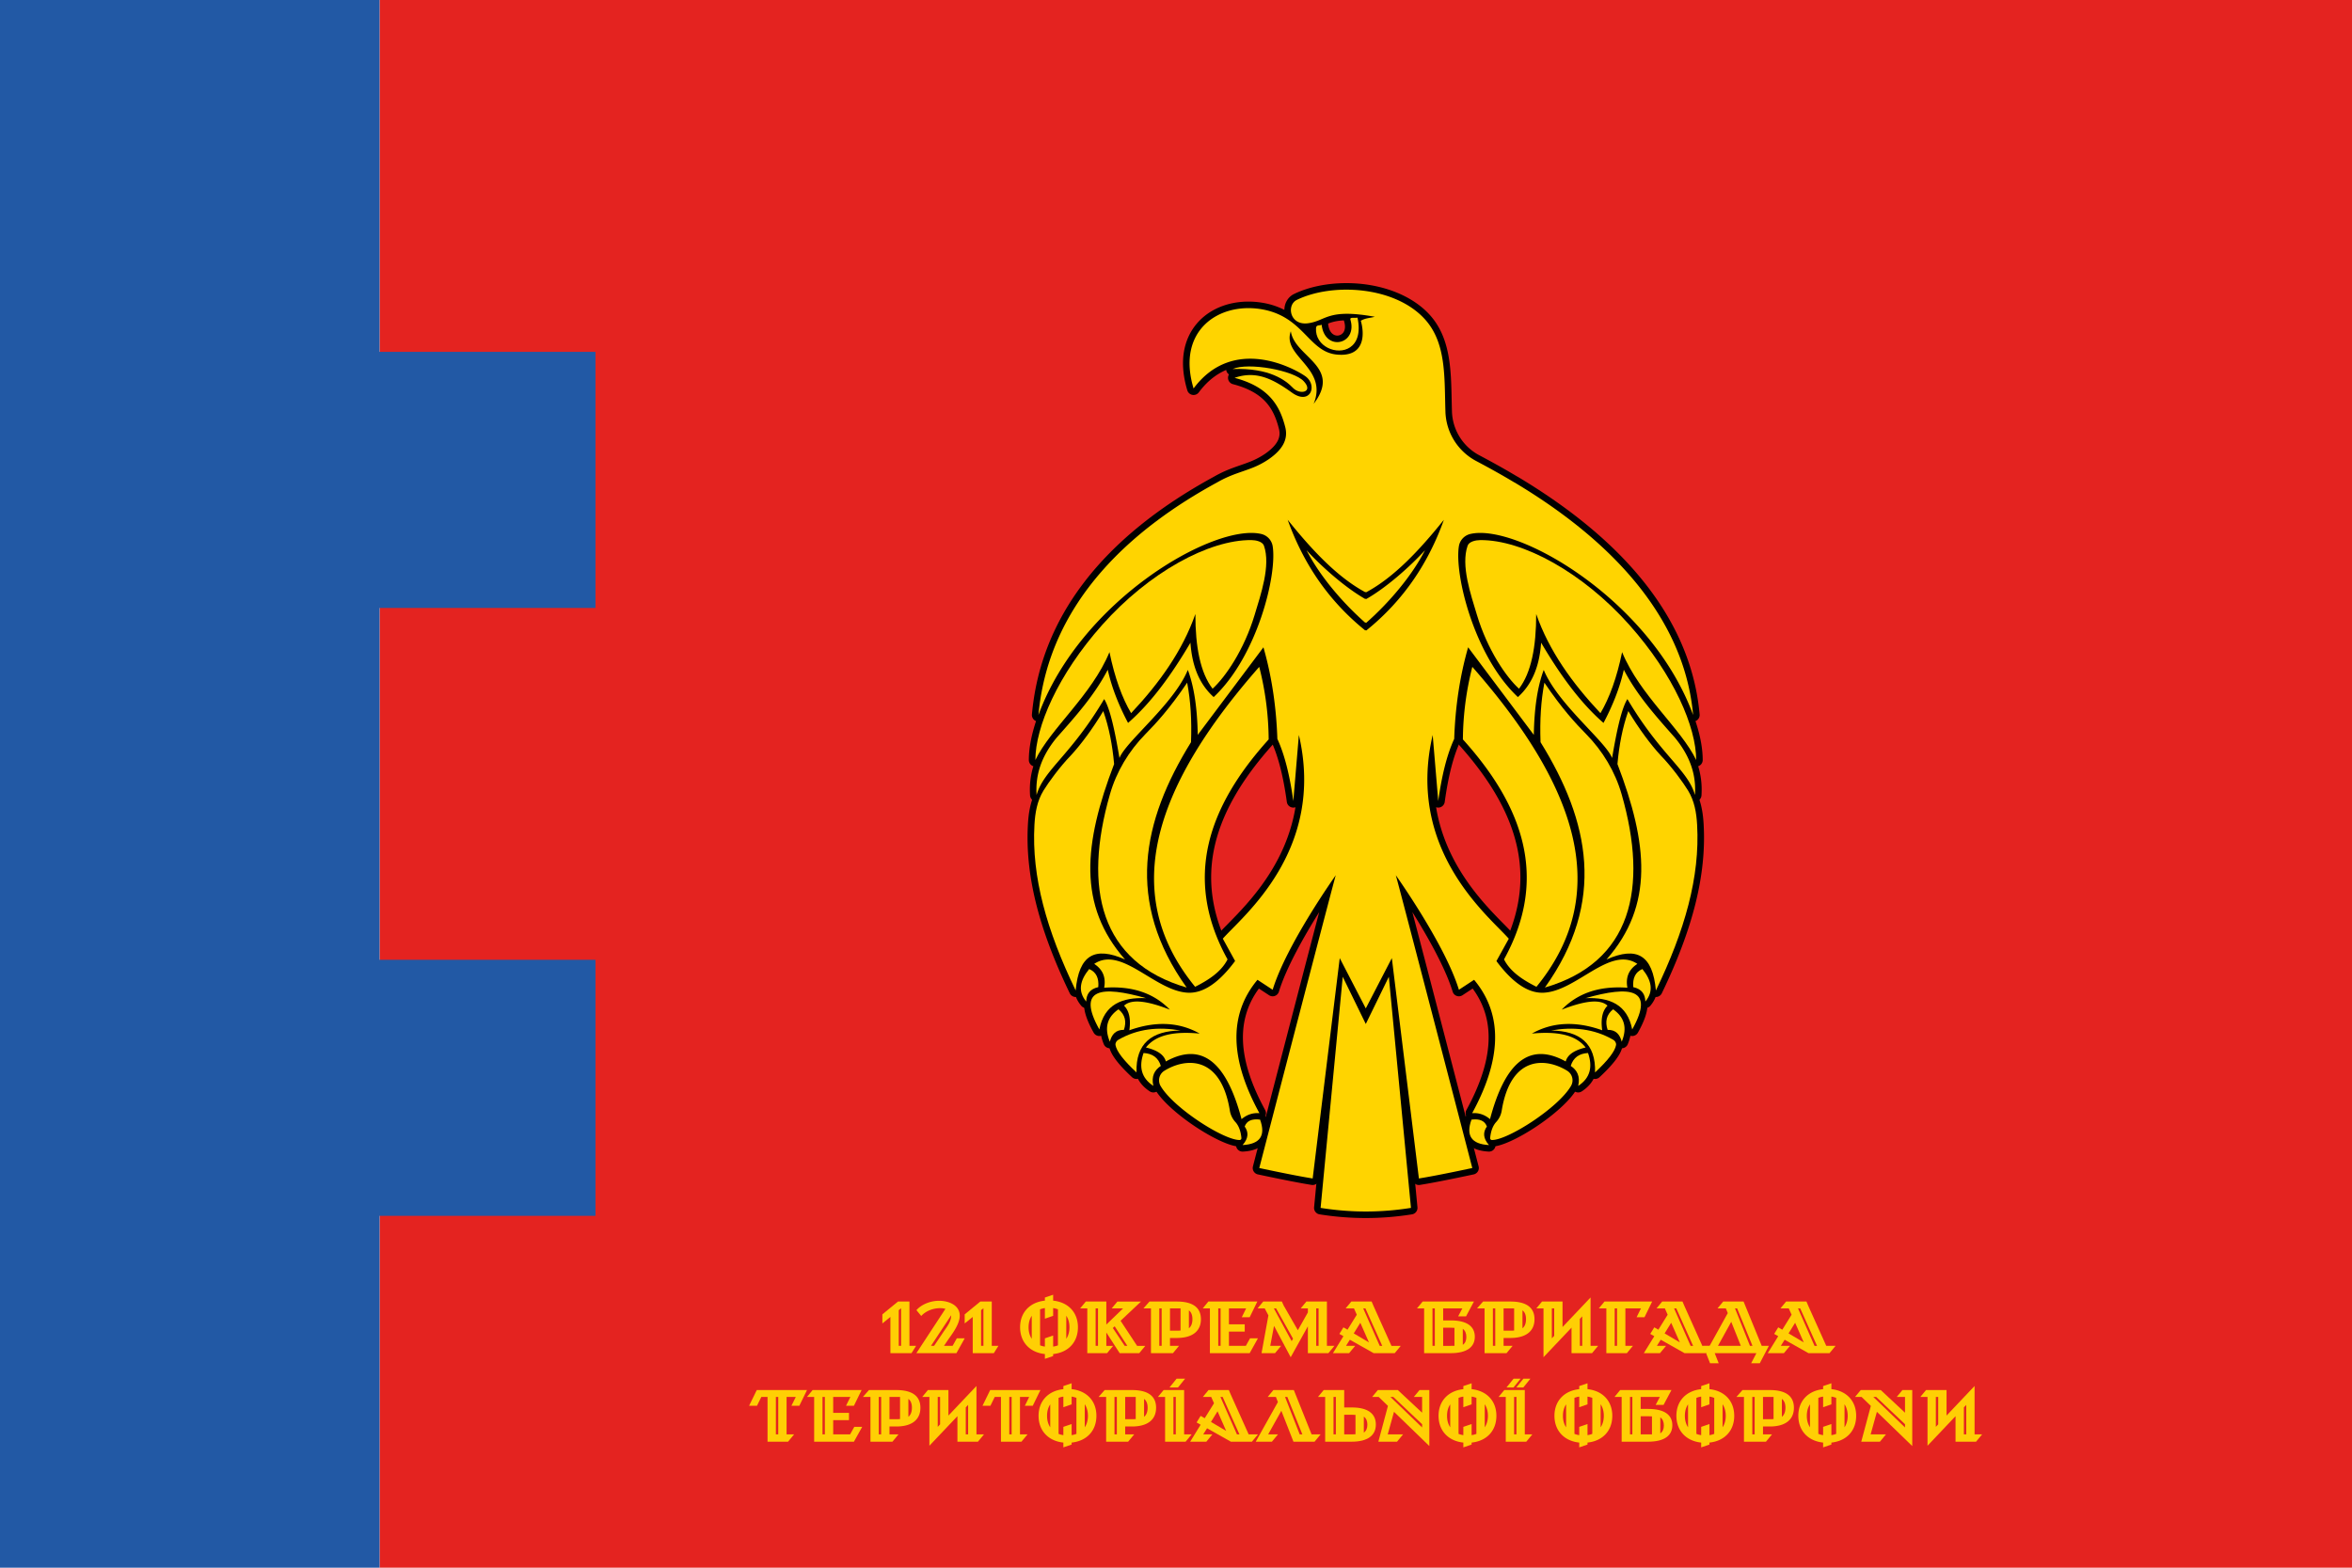 <svg id="Слой_1" data-name="Слой 1" xmlns="http://www.w3.org/2000/svg" viewBox="0 0 3825 2550"><defs><style>.cls-1{fill:#e42320;}.cls-2{fill:#2259a5;}.cls-3{fill:#ffcf04;}.cls-4,.cls-5{fill-rule:evenodd;}.cls-5{fill:#ffd400;}</style></defs><rect class="cls-1" x="617.277" width="3207.723" height="2550"/><polygon class="cls-2" points="617.277 988.839 617.277 1561.159 968.416 1561.159 968.416 1977.679 617.277 1977.679 617.277 2549.999 0 2549.999 0 0 617.277 0 617.277 572.32 968.416 572.32 968.416 988.839 617.277 988.839"/><path class="cls-3" d="M1434.968,2137.936l25.435-20.88H1479v72.117h10.8l-7.438,11.88h-34.315v-58.918l-13.077,10.559Zm30.474,51.237v-61.2l-3.839,3.12v58.077Z"/><path class="cls-3" d="M1560.822,2140.215c0,12.479-10.318,27-17.636,37.079l-8.04,11.879h14.038l6.839-12.239h12.838l-13.438,24.119h-65.149l47.272-72.117a32.4,32.4,0,0,0-8.758-1.081c-12.478,0-24.116,5.4-30.6,12.72l-7.8-9.479c7.8-9,22.2-15.24,36.834-15.24C1542.346,2115.856,1560.822,2122.576,1560.822,2140.215Zm-46.792,48.958h5.039l15.958-23.759c.6-.84,1.32-1.92,2.039-2.88,4.919-7.08,9.839-14.159,9.839-23.159Z"/><path class="cls-3" d="M1568.855,2137.936l25.436-20.88h18.6v72.117h10.8l-7.438,11.88h-34.315v-58.918l-13.078,10.559Zm30.475,51.237v-61.2l-3.839,3.12v58.077Z"/><path class="cls-3" d="M1699.266,2202.493c-24.236-2.52-40.313-19.08-40.313-43.558,0-24.36,16.077-40.8,40.313-43.319v-5.04l13.438-4.559v9.6c24.356,2.52,40.313,18.959,40.313,43.319,0,24.6-15.957,41.038-40.313,43.558v3.239l-13.438,4.56Zm-21.356-24.84v-37.318c-3.36,4.92-5.16,11.16-5.16,18.6S1674.55,2172.614,1677.91,2177.653Zm21.356-49.918a32.429,32.429,0,0,0-7.8,2.04v58.558a32.383,32.383,0,0,0,7.8,2.04v-13.439l13.438-4.56v18a32.363,32.363,0,0,0,7.8-2.04v-58.558a32.409,32.409,0,0,0-7.8-2.04v12.6l-13.438,4.68Zm34.794,49.918c3.36-5.039,5.159-11.279,5.159-18.718s-1.8-13.8-5.159-18.72Z"/><path class="cls-3" d="M1768.248,2128.216H1756.61l9.239-11.16H1799.2V2154.5l27.235-26.279h-18.477l9.239-11.16h38.394l-33.235,31.319,26.875,40.8h13.318l-9.838,11.88h-31.795l-21.716-33.6v21.719h11.038l-9.838,11.88h-32.155Zm17.4,60.957v-60.957h-3.84v60.957Zm47.751,0-20.636-31.8-3,2.761,19.317,29.038Z"/><path class="cls-3" d="M1902.739,2176.334v12.839h14.637l-9.838,11.88h-35.754v-72.837h-12.238l9.839-11.16h44.272c26.276,0,39.353,9.84,39.353,28.8,0,18.84-13.077,30.48-39.353,30.48Zm-13.558,12.839v-60.957h-3.839v60.957Zm24.836-24.719a45.3,45.3,0,0,0,5.879-.24v-36h-17.157v36.238Zm19.436-3.84c3.96-3.24,5.76-8.279,5.76-14.879,0-6.36-1.8-11.4-5.76-14.279Z"/><path class="cls-3" d="M1967.641,2128.216H1956l9.118-11.16h79.667l-12.477,25.559h-12.838l7.078-14.4H1998.6v25.919h25.675v11.88H1998.6v23.158h27.475l6.839-12.239h12.838l-13.437,24.119h-64.67Zm17.4,60.957v-60.957H1981.2v60.957Z"/><path class="cls-3" d="M2071.9,2156.654l-6.119,32.519h17.637l-9.838,11.88h-21.956l11.158-61.438-6-11.4h-11.638l9.238-11.16h30.235l3.6,7.8h.12l22.315,38.879,16.318-28.919v-6.6H2115.33l9.238-11.16h33.355v72.117h12.237l-9.838,11.88h-33.354v-43.679l-27.955,50.278Zm30.955,20.88-27.595-49.318h-3.6l28.915,53.277Zm41.513,11.639v-60.957h-3.84v60.957Z"/><path class="cls-3" d="M2195.227,2179.214l-6.24,9.959h14.878l-9.839,11.88h-26.275l17.037-27.6-6.6-3.72,6.6-10.679,6.6,3.84,15.117-24.36-4.559-10.319h-13.557l9.238-11.16h32.994l3.359,7.8,28.916,64.318h15.118l-9.839,11.88h-34.2Zm31.074,4.319-14.037-31.919-10.679,17.28Zm21.6,5.64-27.355-60.957h-3.6l26.876,60.957Z"/><path class="cls-3" d="M2316.037,2128.216H2304.4l9.239-11.16h83.386l-12.837,24.119h-12.838l6.839-12.959h-31.2v19.558h12.479c26.275,0,38.993,9.84,38.993,26.52,0,16.919-13.078,26.759-39.354,26.759h-43.072Zm17.4,60.957v-60.957h-3.839v60.957Zm31.915,0V2159.9c-1.8-.121-3.72-.241-5.879-.241h-12.479v29.519Zm13.557-1.68c3.959-2.639,5.759-7.08,5.759-12.72,0-5.879-1.8-10.439-5.759-13.319Z"/><path class="cls-3" d="M2445.248,2176.334v12.839h14.638l-9.839,11.88h-35.754v-72.837h-12.238l9.839-11.16h44.272c26.275,0,39.354,9.84,39.354,28.8,0,18.84-13.079,30.48-39.354,30.48Zm-13.558,12.839v-60.957h-3.839v60.957Zm24.835-24.719a45.313,45.313,0,0,0,5.88-.24v-36h-17.157v36.238Zm19.438-3.84c3.959-3.24,5.759-8.279,5.759-14.879,0-6.36-1.8-11.4-5.759-14.279Z"/><path class="cls-3" d="M2507.75,2117.056H2541.1v41.518l45.593-48.118v78.717h12.239l-9.839,11.88h-33.355v-41.519l-45.592,48.118v-79.436h-11.638Zm19.8,55.8v-44.638h-3.839v48.718Zm45.593,16.319v-48l-3.84,4.08v43.918Z"/><path class="cls-3" d="M2609.366,2117.056h77.508l-12.478,25.559h-12.838l7.079-14.4h-25.316v60.957h12.238l-9.838,11.88h-33.355v-72.837h-12.238Zm20.4,72.117v-60.957h-3.84v60.957Z"/><path class="cls-3" d="M2700.785,2179.214l-6.239,9.959h14.878l-9.839,11.88H2673.31l17.037-27.6-6.6-3.72,6.6-10.679,6.6,3.84,15.118-24.36-4.559-10.319h-13.558l9.239-11.16h32.994l3.359,7.8,28.915,64.318h15.118l-9.839,11.88h-34.194Zm31.074,4.319-14.037-31.919-10.678,17.28Zm21.6,5.64-27.355-60.957h-3.6l26.876,60.957Z"/><path class="cls-3" d="M2802.4,2117.056h33.116l29.514,72.117h11.638l-14.757,28.319h-14.038l8.519-16.439H2788.6l6.479,16.439h-14.037l-11.158-28.319h10.437l29.516-53.277-3.12-7.68h-13.558Zm28.676,72.117-15.6-39.118-21.6,39.118Zm18.957,0-24.956-60.957H2821.6l24.355,60.957Z"/><path class="cls-3" d="M2902.337,2179.214l-6.239,9.959h14.878l-9.839,11.88h-26.276l17.037-27.6-6.6-3.72,6.6-10.679,6.6,3.84,15.118-24.36-4.559-10.319H2895.5l9.238-11.16h32.994l3.36,7.8,28.915,64.318h15.118l-9.839,11.88H2941.09Zm31.074,4.319-14.037-31.919-10.679,17.28Zm21.6,5.64-27.356-60.957h-3.6l26.876,60.957Z"/><path class="cls-3" d="M1248.235,2272.216h-10.079l-7.078,14.4H1218.24l12.478-25.559h81.706l-12.478,25.559h-12.838l7.079-14.4h-15v60.957h12.238l-9.838,11.88h-33.354Zm17.4,60.957v-60.957h-3.84v60.957Z"/><path class="cls-3" d="M1324.054,2272.216h-11.637l9.118-11.16H1401.2l-12.477,25.559h-12.838l7.078-14.4h-27.955v25.919h25.676v11.88h-25.676v23.158h27.475l6.839-12.239h12.838l-13.437,24.119h-64.67Zm17.4,60.957v-60.957h-3.84v60.957Z"/><path class="cls-3" d="M1446.547,2320.334v12.839h14.638l-9.839,11.88h-35.754v-72.837h-12.238l9.839-11.16h44.272c26.276,0,39.354,9.84,39.354,28.8,0,18.84-13.078,30.48-39.354,30.48Zm-13.558,12.839v-60.957h-3.839v60.957Zm24.836-24.719a45.3,45.3,0,0,0,5.879-.24v-36h-17.157v36.238Zm19.437-3.84c3.959-3.24,5.759-8.279,5.759-14.879,0-6.36-1.8-11.4-5.759-14.279Z"/><path class="cls-3" d="M1509.05,2261.056H1542.4v41.518L1588,2254.456v78.717h12.237l-9.838,11.88h-33.354v-41.519l-45.593,48.118v-79.436h-11.637Zm19.8,55.8v-44.638h-3.84v48.718Zm45.592,16.319v-48l-3.839,4.08v43.918Z"/><path class="cls-3" d="M1627.823,2272.216h-10.078l-7.079,14.4h-12.838l12.478-25.559h81.706l-12.477,25.559H1666.7l7.078-14.4h-15v60.957h12.238l-9.838,11.88h-33.355Zm17.4,60.957v-60.957h-3.839v60.957Z"/><path class="cls-3" d="M1729.32,2346.493c-24.236-2.52-40.313-19.08-40.313-43.558,0-24.36,16.077-40.8,40.313-43.319v-5.04l13.438-4.559v9.6c24.356,2.52,40.313,18.959,40.313,43.319,0,24.6-15.957,41.038-40.313,43.558v3.239l-13.438,4.56Zm-21.356-24.84v-37.318c-3.36,4.92-5.159,11.16-5.159,18.6S1704.6,2316.614,1707.964,2321.653Zm21.356-49.918a32.429,32.429,0,0,0-7.8,2.04v58.558a32.383,32.383,0,0,0,7.8,2.04v-13.439l13.438-4.56v18a32.371,32.371,0,0,0,7.8-2.04v-58.558a32.417,32.417,0,0,0-7.8-2.04v12.6l-13.438,4.68Zm34.8,49.918c3.359-5.039,5.158-11.279,5.158-18.718s-1.8-13.8-5.158-18.72Z"/><path class="cls-3" d="M1829.856,2320.334v12.839h14.638l-9.838,11.88H1798.9v-72.837h-12.238l9.838-11.16h44.273c26.275,0,39.353,9.84,39.353,28.8,0,18.84-13.078,30.48-39.353,30.48Zm-13.557,12.839v-60.957h-3.84v60.957Zm24.836-24.719a45.312,45.312,0,0,0,5.879-.24v-36h-17.158v36.238Zm19.436-3.84c3.96-3.24,5.76-8.279,5.76-14.879,0-6.36-1.8-11.4-5.76-14.279Z"/><path class="cls-3" d="M1894.759,2272.216h-11.637l9.238-11.16h33.354v72.117h12.238l-9.839,11.88h-33.354Zm18.717-29.639h13.8l-11.517,14.279h-13.8Zm-1.319,90.6v-60.957h-3.84v60.957Z"/><path class="cls-3" d="M1963.021,2323.214l-6.238,9.959h14.877l-9.838,11.88h-26.275l17.037-27.6-6.6-3.72,6.6-10.679,6.6,3.84,15.117-24.36-4.559-10.319h-13.558l9.239-11.16h32.994l3.359,7.8,28.915,64.318h15.118l-9.838,11.88h-34.195Zm31.076,4.319-14.038-31.919-10.678,17.28Zm21.6,5.64-27.355-60.957h-3.6l26.876,60.957Z"/><path class="cls-3" d="M2083.833,2294.774l-21.477,38.4h15.958l-9.838,11.88H2042.2l35.994-64.438-3.239-8.4h-13.318l9.238-11.16h33.234l28.915,72.117h14.638l-9.838,11.88H2103.51Zm34.194,38.4-24.475-60.957h-3.72l23.876,60.957Z"/><path class="cls-3" d="M2237.519,2317.094c0,17.639-13.079,27.959-39.354,27.959h-43.072v-72.837h-11.639l9.238-11.16h33.355v28.319h12.478C2224.8,2289.375,2237.519,2299.694,2237.519,2317.094Zm-65.03,16.079v-60.957h-3.839v60.957Zm26.036,0c2.16,0,4.079-.119,5.879-.239v-31.44c-1.8-.12-3.719-.239-5.879-.239h-12.478v31.918Zm19.437-2.88c3.959-2.76,5.759-7.2,5.759-12.959s-1.8-10.319-5.759-13.079Z"/><path class="cls-3" d="M2267.027,2296.455l-10.2,36.718h24.955l-9.838,11.88h-30.355l15.6-58.2-15.117-14.639h-10.558l9.238-11.16h32.515l39.473,36.839v-25.679H2299.3l9.238-11.16H2324.5v91.077Zm45.712,25.439v-5.28l-46.912-44.4h-4.68Z"/><path class="cls-3" d="M2379.8,2346.493c-24.237-2.52-40.314-19.08-40.314-43.558,0-24.36,16.077-40.8,40.314-43.319v-5.04l13.437-4.559v9.6c24.356,2.52,40.314,18.959,40.314,43.319,0,24.6-15.958,41.038-40.314,43.558v3.239l-13.437,4.56Zm-21.357-24.84v-37.318c-3.359,4.92-5.159,11.16-5.159,18.6S2355.086,2316.614,2358.445,2321.653Zm21.357-49.918a32.4,32.4,0,0,0-7.8,2.04v58.558a32.359,32.359,0,0,0,7.8,2.04v-13.439l13.437-4.56v18a32.371,32.371,0,0,0,7.8-2.04v-58.558a32.417,32.417,0,0,0-7.8-2.04v12.6l-13.437,4.68Zm34.794,49.918c3.359-5.039,5.159-11.279,5.159-18.718s-1.8-13.8-5.159-18.72Z"/><path class="cls-3" d="M2448.783,2272.216h-11.638l9.238-11.16h33.354v72.117h12.239l-9.838,11.88h-33.355Zm12.718-29.639h11.4l-11.517,14.279h-11.4Zm4.679,90.6v-60.957h-3.839v60.957Zm11.278-90.6h11.4l-11.518,14.279h-11.4Z"/><path class="cls-3" d="M2568.276,2346.493c-24.236-2.52-40.313-19.08-40.313-43.558,0-24.36,16.077-40.8,40.313-43.319v-5.04l13.438-4.559v9.6c24.355,2.52,40.313,18.959,40.313,43.319,0,24.6-15.958,41.038-40.313,43.558v3.239l-13.438,4.56Zm-21.356-24.84v-37.318c-3.359,4.92-5.159,11.16-5.159,18.6S2543.561,2316.614,2546.92,2321.653Zm21.356-49.918a32.409,32.409,0,0,0-7.8,2.04v58.558a32.363,32.363,0,0,0,7.8,2.04v-13.439l13.438-4.56v18a32.383,32.383,0,0,0,7.8-2.04v-58.558a32.429,32.429,0,0,0-7.8-2.04v12.6l-13.438,4.68Zm34.794,49.918c3.36-5.039,5.159-11.279,5.159-18.718s-1.8-13.8-5.159-18.72Z"/><path class="cls-3" d="M2637.258,2272.216h-11.639l9.238-11.16h83.387l-12.838,24.119h-12.838l6.839-12.959h-31.2v19.558h12.478c26.276,0,38.994,9.84,38.994,26.52,0,16.919-13.079,26.759-39.354,26.759h-43.072Zm17.4,60.957v-60.957h-3.839v60.957Zm31.915,0V2303.9c-1.8-.121-3.719-.241-5.879-.241h-12.478v29.519Zm13.558-1.68c3.959-2.639,5.759-7.08,5.759-12.72,0-5.879-1.8-10.439-5.759-13.319Z"/><path class="cls-3" d="M2766.589,2346.493c-24.236-2.52-40.314-19.08-40.314-43.558,0-24.36,16.078-40.8,40.314-43.319v-5.04l13.437-4.559v9.6c24.356,2.52,40.314,18.959,40.314,43.319,0,24.6-15.958,41.038-40.314,43.558v3.239l-13.437,4.56Zm-21.357-24.84v-37.318c-3.359,4.92-5.159,11.16-5.159,18.6S2741.873,2316.614,2745.232,2321.653Zm21.357-49.918a32.4,32.4,0,0,0-7.8,2.04v58.558a32.359,32.359,0,0,0,7.8,2.04v-13.439l13.437-4.56v18a32.371,32.371,0,0,0,7.8-2.04v-58.558a32.417,32.417,0,0,0-7.8-2.04v12.6l-13.437,4.68Zm34.794,49.918c3.359-5.039,5.159-11.279,5.159-18.718s-1.8-13.8-5.159-18.72Z"/><path class="cls-3" d="M2867.125,2320.334v12.839h14.638l-9.839,11.88H2836.17v-72.837h-12.238l9.839-11.16h44.272c26.275,0,39.353,9.84,39.353,28.8,0,18.84-13.078,30.48-39.353,30.48Zm-13.558,12.839v-60.957h-3.839v60.957Zm24.835-24.719a45.313,45.313,0,0,0,5.88-.24v-36h-17.157v36.238Zm19.438-3.84c3.959-3.24,5.759-8.279,5.759-14.879,0-6.36-1.8-11.4-5.759-14.279Z"/><path class="cls-3" d="M2964.9,2346.493c-24.236-2.52-40.313-19.08-40.313-43.558,0-24.36,16.077-40.8,40.313-43.319v-5.04l13.438-4.559v9.6c24.355,2.52,40.313,18.959,40.313,43.319,0,24.6-15.958,41.038-40.313,43.558v3.239l-13.438,4.56Zm-21.356-24.84v-37.318c-3.359,4.92-5.159,11.16-5.159,18.6S2940.186,2316.614,2943.545,2321.653Zm21.356-49.918a32.409,32.409,0,0,0-7.8,2.04v58.558a32.363,32.363,0,0,0,7.8,2.04v-13.439l13.438-4.56v18a32.383,32.383,0,0,0,7.8-2.04v-58.558a32.429,32.429,0,0,0-7.8-2.04v12.6l-13.438,4.68Zm34.794,49.918c3.36-5.039,5.159-11.279,5.159-18.718s-1.8-13.8-5.159-18.72Z"/><path class="cls-3" d="M3052.361,2296.455l-10.2,36.718h24.955l-9.838,11.88h-30.355l15.6-58.2-15.117-14.639h-10.558l9.238-11.16H3058.6l39.473,36.839v-25.679h-13.437l9.238-11.16h15.957v91.077Zm45.712,25.439v-5.28l-46.912-44.4h-4.68Z"/><path class="cls-3" d="M3132.259,2261.056h33.354v41.518l45.593-48.118v78.717h12.238l-9.839,11.88h-33.354v-41.519l-45.592,48.118v-79.436h-11.638Zm19.8,55.8v-44.638h-3.839v48.718Zm45.592,16.319v-48l-3.839,4.08v43.918Z"/><path class="cls-4" d="M2221.14,1981.255a476.764,476.764,0,0,1-75.151-6.005,10.624,10.624,0,0,1-8.9-11.505l35.989-375.926a10.622,10.622,0,0,1,20.122-3.651l27.936,57.227,27.942-57.227a10.623,10.623,0,0,1,20.12,3.651l35.986,375.926a10.628,10.628,0,0,1-8.9,11.505A476.691,476.691,0,0,1,2221.14,1981.255Z"/><path class="cls-4" d="M2425.918,1864.953a13.526,13.526,0,0,1-13.1-14.741c1.219-13.548,5.395-24.379,12.417-32.174a25.18,25.18,0,0,0,6.393-12.744c12.157-75.717,52.461-87.021,75.4-87.021,15.581,0,32.433,5.156,47.449,14.521a29.016,29.016,0,0,1,9.648,38.815c-22.214,38.471-107.969,93.35-137.517,93.35Z"/><path class="cls-4" d="M2566.592,1776.966a10.617,10.617,0,0,1-10.361-12.958c2.639-11.726-1.154-17.018-7.664-21.35a10.637,10.637,0,0,1-4.279-11.94c5.342-17.556,18.362-27.42,37.665-28.522.2-.013.4-.013.609-.013a10.621,10.621,0,0,1,10.018,7.108c12.41,35.449-4.118,55.424-20.165,65.936A10.611,10.611,0,0,1,2566.592,1776.966Z"/><path class="cls-4" d="M2420.951,1873.183c-17.915-.96-30.351-6.525-36.971-16.538-6.484-9.819-6.8-22.971-.914-39.1a10.6,10.6,0,0,1,8.591-6.894,56.912,56.912,0,0,1,7.437-.519c19.406,0,26.493,11.712,29,18.7a10.638,10.638,0,0,1-1.362,9.761c-2.768,3.871-4.843,8.372,2.743,16.94a10.619,10.619,0,0,1-7.949,17.666C2421.334,1873.2,2421.146,1873.2,2420.951,1873.183Z"/><path class="cls-4" d="M2675.781,1639.728a10.617,10.617,0,0,1-10.621-10.363c-.194-8.016-3.157-11.505-11.327-13.334a10.627,10.627,0,0,1-8.254-9.437c-2.3-26.162,12.339-36.376,21.274-40.131a10.622,10.622,0,0,1,12.338,3.067c24.672,30.164,16.184,52.766,4.721,66.411A10.621,10.621,0,0,1,2675.781,1639.728Z"/><path class="cls-4" d="M2636.651,1705.082a10.629,10.629,0,0,1-9.551-7.919c-2.5-9.566-6.192-11.382-12.132-11.382a11.276,11.276,0,0,1-10.575-7.251c-6.056-18.1-1.822-33.691,12.248-45.08a10.622,10.622,0,0,1,12.728-.48c22.856,15.812,29.022,38.485,17.824,65.568a10.609,10.609,0,0,1-9.81,6.563C2637.137,1705.1,2636.9,1705.094,2636.651,1705.082Z"/><path class="cls-4" d="M2654.4,1685.171a10.012,10.012,0,0,1-1.693-.136,10.624,10.624,0,0,1-8.74-8.476c-5.661-29.373-23.77-42.473-58.725-42.473-2.068,0-4.175.045-6.3.136-.149.007-.3.007-.447.007a10.623,10.623,0,0,1-2.892-20.844c26.707-7.588,47.215-11.272,62.686-11.272,18.278,0,30.682,5.363,36.88,15.948,8.047,13.729,4.39,33.328-11.5,61.682A10.617,10.617,0,0,1,2654.4,1685.171Z"/><path class="cls-4" d="M2594.006,1755.051a10.616,10.616,0,0,1-10.621-10.934c.545-18.477-3.618-32.472-12.371-41.591-9.739-10.149-26.143-15.422-48.746-15.675a10.623,10.623,0,0,1-1.731-21.084,196.241,196.241,0,0,1,34.008-3.126c26.934,0,51.923,6.537,74.273,19.437,7.21,4.157,11.133,12.134,9.758,19.845-2.237,12.621-14.1,28.6-37.321,50.275A10.616,10.616,0,0,1,2594.006,1755.051Z"/><path class="cls-4" d="M2498.686,1615.752a10.58,10.58,0,0,1-4.785-1.148c-21.585-10.909-45.29-25.293-57.434-49.276a10.642,10.642,0,0,1,.181-9.942c63.834-115.5,43.034-225.3-65.461-345.548a10.6,10.6,0,0,1-2.736-7.235,502.011,502.011,0,0,1,15.684-120.547,10.625,10.625,0,0,1,18.266-4.345c188.642,214.744,222.831,389.461,104.513,534.137A10.609,10.609,0,0,1,2498.686,1615.752Z"/><path class="cls-4" d="M2512.439,1616.977a10.631,10.631,0,0,1-8.643-16.81c86.138-120.557,83.836-240.017-7.47-387.323a10.608,10.608,0,0,1-1.582-5.211c-1.355-37.022.687-68.528,6.432-99.152a10.623,10.623,0,0,1,19.244-3.992c28.419,42.071,49.369,64.526,66.778,82.271,28.555,29.116,49.394,64.506,60.255,102.342,50.068,174.451,4.409,287.679-132.045,327.447A10.58,10.58,0,0,1,2512.439,1616.977Z"/><path class="cls-4" d="M2692.97,1621.712a10.658,10.658,0,0,1-10.588-9.663c-4.611-50.418-24.108-50.418-32.433-50.418-8.766,0-19.873,2.945-33,8.755a10.623,10.623,0,0,1-12.274-16.732c77.074-87.637,62.07-186.124,15.834-307.044a10.622,10.622,0,0,1-.662-4.734c2.983-33.588,8.942-62.62,18.207-88.759a10.627,10.627,0,0,1,8.941-7.021c.357-.036.72-.055,1.07-.055a10.621,10.621,0,0,1,9.1,5.14c16.567,27.491,34.935,52.6,51.722,70.707,19.1,19.683,37.633,45.715,45.387,58.375,12.612,20.571,15.354,43.393,16.34,60.982,4.558,81.443-17.072,168.652-68.075,274.455A10.635,10.635,0,0,1,2692.97,1621.712Z"/><path class="cls-4" d="M2758.47,1246.876a10.618,10.618,0,0,1-9.57-6.025c-10.264-21.334-28.957-44.062-48.746-68.129-19.971-24.285-42-51.073-58.692-80.7-7.839,28.8-17.727,53.41-29.528,73.4a10.628,10.628,0,0,1-7.975,5.162,11.1,11.1,0,0,1-1.174.065,10.625,10.625,0,0,1-7.742-3.35c-38.922-41.422-68.152-81.7-88.505-122.1-4.02,35.624-13.214,62.5-27.8,81.5a10.63,10.63,0,0,1-7.47,4.112c-.324.029-.641.045-.959.045a10.6,10.6,0,0,1-7.126-2.75c-23.2-21-54.29-67.769-71.478-124.924l-2.724-8.944c-10.568-34.47-23.718-77.364-12.261-110.125,4.124-11.8,18.415-16.123,30.41-16.236l1.329-.007c73.741,0,173.917,56.861,249.273,141.492,67.647,75.983,111.355,165.037,111.355,226.875a10.614,10.614,0,0,1-8.261,10.357A10.479,10.479,0,0,1,2758.47,1246.876Z"/><path class="cls-4" d="M2221.14,1023.662c-.24.016-.486.026-.729.026a10.6,10.6,0,0,1-7.029-2.659c-41.581-36.685-77.311-80.86-98.03-121.19a10.624,10.624,0,0,1,17.28-12.036c22.269,24.291,57.674,56.14,88.508,74.724,30.828-18.577,66.236-50.43,88.509-74.728a10.625,10.625,0,0,1,17.279,12.04c-20.716,40.33-56.449,84.505-98.027,121.19a10.6,10.6,0,0,1-7.028,2.659C2221.63,1023.688,2221.383,1023.678,2221.14,1023.662Z"/><path class="cls-4" d="M2015.669,1864.959c-29.538,0-115.306-54.879-137.514-93.35a29.021,29.021,0,0,1,9.648-38.815c15.02-9.365,31.869-14.521,47.446-14.521,22.943,0,63.247,11.3,75.4,87.021a25.2,25.2,0,0,0,6.393,12.744c7.022,7.788,11.2,18.619,12.42,32.187a13.528,13.528,0,0,1-13.1,14.728Z"/><path class="cls-4" d="M1875.688,1776.966a10.6,10.6,0,0,1-5.822-1.739c-16.048-10.512-32.572-30.494-20.165-65.936a10.625,10.625,0,0,1,10.024-7.108c.2,0,.405,0,.609.013,19.3,1.1,32.316,10.966,37.655,28.522a10.629,10.629,0,0,1-4.276,11.94c-6.506,4.332-10.3,9.624-7.66,21.356a10.619,10.619,0,0,1-10.365,12.952Z"/><path class="cls-4" d="M2020.755,1873.2a10.625,10.625,0,0,1-7.946-17.673c7.583-8.561,5.515-13.062,2.746-16.933a10.63,10.63,0,0,1-1.361-9.767c2.5-6.979,9.593-18.691,29-18.691a56.927,56.927,0,0,1,7.434.519,10.608,10.608,0,0,1,8.594,6.894c5.875,16.129,5.563,29.281-.921,39.1-6.616,10.013-19.056,15.578-36.974,16.538C2021.135,1873.2,2020.947,1873.2,2020.755,1873.2Z"/><path class="cls-4" d="M1766.5,1639.728a10.631,10.631,0,0,1-8.138-3.787c-11.46-13.652-19.944-36.247,4.724-66.411a10.623,10.623,0,0,1,12.339-3.067c8.931,3.755,23.575,13.963,21.277,40.125a10.634,10.634,0,0,1-8.254,9.443c-8.167,1.829-11.133,5.324-11.331,13.34a10.621,10.621,0,0,1-10.617,10.357Z"/><path class="cls-4" d="M1804.9,1705.1a10.618,10.618,0,0,1-9.813-6.563c-11.194-27.083-5.031-49.763,17.821-65.568a10.628,10.628,0,0,1,12.725.474c14.07,11.388,18.307,26.979,12.254,45.086a10.62,10.62,0,0,1-10.076,7.251h-.168c-6.28,0-9.966,1.816-12.459,11.375a10.635,10.635,0,0,1-9.554,7.926C1805.39,1705.094,1805.147,1705.1,1804.9,1705.1Z"/><path class="cls-4" d="M1787.877,1685.171a10.614,10.614,0,0,1-9.262-5.428c-15.893-28.354-19.549-47.959-11.509-61.689,6.2-10.578,18.605-15.941,36.883-15.941,15.471,0,35.976,3.684,62.686,11.272a10.624,10.624,0,0,1-2.895,20.844c-.149,0-.3,0-.444-.007q-3.2-.136-6.3-.136c-34.955,0-53.064,13.1-58.721,42.473a10.625,10.625,0,0,1-8.737,8.476A10.066,10.066,0,0,1,1787.877,1685.171Z"/><path class="cls-4" d="M1848.277,1755.051a10.613,10.613,0,0,1-7.249-2.853c-23.222-21.668-35.081-37.648-37.324-50.288-1.368-7.7,2.555-15.675,9.758-19.832,22.347-12.9,47.336-19.437,74.276-19.437a196.19,196.19,0,0,1,34,3.126,10.623,10.623,0,0,1-1.728,21.084c-22.606.253-39,5.526-48.746,15.675-8.753,9.119-12.919,23.114-12.377,41.591a10.613,10.613,0,0,1-10.615,10.934Z"/><path class="cls-4" d="M1943.594,1615.752a10.619,10.619,0,0,1-8.225-3.9c-118.318-144.676-84.132-319.393,104.514-534.137a10.624,10.624,0,0,1,18.265,4.345,502.667,502.667,0,0,1,15.688,120.547,10.635,10.635,0,0,1-2.736,7.235c-108.5,120.252-129.3,230.049-65.468,345.548a10.622,10.622,0,0,1,.178,9.942c-12.141,23.983-35.843,38.367-57.428,49.276A10.593,10.593,0,0,1,1943.594,1615.752Z"/><path class="cls-4" d="M1929.845,1616.977a10.654,10.654,0,0,1-2.973-.428c-136.454-39.768-182.11-153-132.041-327.447,10.863-37.836,31.7-73.226,60.258-102.342,17.4-17.745,38.349-40.2,66.777-82.271a10.624,10.624,0,0,1,19.245,3.992c5.738,30.614,7.78,62.12,6.428,99.152a10.646,10.646,0,0,1-1.588,5.211c-91.3,147.312-93.605,266.766-7.463,387.323a10.629,10.629,0,0,1-8.643,16.81Z"/><path class="cls-4" d="M1749.317,1621.712a10.641,10.641,0,0,1-9.567-6.012c-51.005-105.8-72.639-193.005-68.081-274.462.986-17.582,3.735-40.4,16.346-60.975,7.755-12.66,26.289-38.7,45.559-58.554,16.622-17.942,34.987-43.05,51.547-70.528a10.616,10.616,0,0,1,9.094-5.14c.356,0,.713.019,1.073.055a10.617,10.617,0,0,1,8.941,7.021c9.272,26.152,15.228,55.187,18.207,88.759a10.648,10.648,0,0,1-.658,4.734c-46.24,120.92-61.244,219.407,15.83,307.044a10.619,10.619,0,0,1-12.274,16.732c-13.13-5.81-24.233-8.755-33-8.755-8.325,0-27.822,0-32.432,50.418a10.655,10.655,0,0,1-10.582,9.663Z"/><path class="cls-4" d="M1683.81,1246.876a10.658,10.658,0,0,1-10.627-10.63c0-61.838,43.715-150.892,111.368-226.875,75.352-84.631,175.522-141.492,249.266-141.492l1.329.007c12,.113,26.283,4.439,30.41,16.236,11.454,32.761-1.7,75.655-12.261,110.122l-2.723,8.943c-17.179,57.153-48.276,103.925-71.472,124.928a10.623,10.623,0,0,1-7.129,2.75c-.318,0-.639-.016-.957-.045a10.612,10.612,0,0,1-7.469-4.112c-14.586-19-23.783-45.874-27.806-81.5-20.347,40.388-49.579,80.672-88.5,122.094a10.623,10.623,0,0,1-7.742,3.35,11.055,11.055,0,0,1-1.174-.065,10.623,10.623,0,0,1-7.975-5.162c-11.8-20-21.692-44.613-29.524-73.4-16.7,29.635-38.725,56.416-58.7,80.707-19.789,24.064-38.478,46.792-48.742,68.129A10.632,10.632,0,0,1,1683.81,1246.876Z"/><path class="cls-4" d="M2117.375,648.034a31.8,31.8,0,0,1-22.408-9.8c-17.367-18.273-44.83-27.514-81.671-27.514-2.681,0-5.447.051-8.283.155-.133,0-.263.007-.393.007a10.627,10.627,0,0,1-4.328-20.329c7.573-3.382,18.168-5.1,31.489-5.1,33.564,0,81.376,11.3,96.315,27.524,10.089,10.869,9.493,19.394,7.21,24.628C2132.457,644.137,2125.756,648.034,2117.375,648.034Z"/><path class="cls-4" d="M2177.536,580.8a50.614,50.614,0,0,1-36.365-15.532A42.836,42.836,0,0,1,2129.6,532.9c.327-4.8,2.7-12.993,14.932-14.368.185-.019.373-.036.554-.058a10.622,10.622,0,0,1,14.839,8.557c1.536,13.889,8.675,18.837,14.845,18.837a12.163,12.163,0,0,0,9.722-4.9c3.181-4.28,3.693-10.743,1.443-18.2a12.419,12.419,0,0,1,1.793-11.113c4-5.4,10.5-5.4,13.279-5.4l3.624.043a6.878,6.878,0,0,0,.794-.033,10.174,10.174,0,0,1,2.542-.327,10.3,10.3,0,0,1,10.083,8.492c7.813,36.695-6.971,52.908-16.476,59.309A42.768,42.768,0,0,1,2177.536,580.8Z"/><path class="cls-4" d="M2307.522,1927.53a10.612,10.612,0,0,1-10.543-9.326l-39.837-324.327-26.5,51.182a10.625,10.625,0,0,1-9.434,5.74h-.078a10.962,10.962,0,0,1-9.489-5.74l-26.5-51.182L2145.3,1918.2a10.621,10.621,0,0,1-10.543,9.326,10.852,10.852,0,0,1-1.767-.142l-5.113-.863c-27.576-4.507-79.982-15.759-82.2-16.233a10.631,10.631,0,0,1-8.05-13.061c60.543-233.1,91.656-352.371,107.769-413.606-24.036,38.406-53.5,90.011-65.549,129.442a10.628,10.628,0,0,1-15.986,5.778l-16.544-10.856c-37.746,51.319-34.374,116.088,10.18,197.629a10.624,10.624,0,0,1-9.317,15.721c-.292,0-.581-.007-.873-.033-.855-.071-1.7-.1-2.541-.1-6.815,0-12.971,2.393-18.823,7.329a10.62,10.62,0,0,1-17.117-5.409c-17.173-65.029-41.53-98.007-72.39-98.007-10.517,0-22.392,3.619-35.3,10.759a10.627,10.627,0,0,1-15.406-6.563c-2.181-8.2-14.575-12.737-24.583-15.111a10.623,10.623,0,0,1-5.933-16.869c7.268-9.326,16.845-16.271,28.892-20.895a158.951,158.951,0,0,0-43.906,9.41,10.624,10.624,0,0,1-14.086-11.473c2.065-14.819.185-25.241-5.592-30.974a10.623,10.623,0,0,1,.12-15.2,34.694,34.694,0,0,1,17.947-8.826,147.675,147.675,0,0,0-28.6-2.633c-4.38,0-8.942.168-13.552.5-.256.019-.512.026-.765.026a10.624,10.624,0,0,1-10.452-12.53c2.331-12.8-1.125-21.168-11.561-27.991a10.625,10.625,0,0,1-.123-17.7,51.087,51.087,0,0,1,29.035-8.924c22.551,0,45.472,13.918,67.637,27.368,20.975,12.738,42.667,25.9,62.566,26.642l1.5.026c19.206,0,39.938-14.1,61.685-41.934l-16.644-30.254a10.634,10.634,0,0,1,1.29-12.1c3.887-4.468,9.239-9.9,15.441-16.194,34.132-34.625,95.333-96.7,110.732-190.631a10.614,10.614,0,0,1-3.216.59h-.288a10.621,10.621,0,0,1-10.52-9.17c-5.8-41.993-14.012-74.1-25.087-98.15a10.653,10.653,0,0,1-.969-4.093,617.929,617.929,0,0,0-16.677-125.4l-93.679,124.909a10.622,10.622,0,0,1-19.118-6.194c-.518-30.2-3.29-56.27-8.263-77.876-16.563,26.357-40.875,52.262-61.341,74.07-17.26,18.389-33.561,35.76-37.133,45.079a10.622,10.622,0,0,1-9.914,6.823,9.627,9.627,0,0,1-1.057-.052,10.619,10.619,0,0,1-9.424-8.794c-4.011-23.681-9.6-54.075-16.123-74.592-23.539,37.022-44.476,61.394-61.746,81.5-18.028,20.98-31.051,36.143-36.248,54.335a10.627,10.627,0,0,1-10.209,7.7,11.163,11.163,0,0,1-1.135-.058,10.624,10.624,0,0,1-9.472-9.864c-2.387-36.332,9.139-69.342,35.239-100.913l2.1-2.374c29.177-32.9,59.347-66.913,79.554-106.016a10.623,10.623,0,0,1,9.434-5.746,10.9,10.9,0,0,1,1.368.087,10.624,10.624,0,0,1,9,8.224c5.1,22.874,13.772,46.9,25.816,71.592,29.527-28.134,58.795-67.111,89.14-118.654a10.623,10.623,0,0,1,19.75,4.624c2.341,32.33,11.049,56.213,27.216,74.239,61.96-64.815,92.538-185.058,85.422-228.828a13.887,13.887,0,0,0-10.831-11.206,61,61,0,0,0-13.425-1.34c-79.016,0-271.435,112.616-336.193,289.177a10.624,10.624,0,0,1-20.554-4.617c14.213-157.261,113.834-287.371,296.106-386.714,16.207-9.32,29.687-14.009,42.723-18.542,4.827-1.68,9.628-3.346,14.546-5.263a122.318,122.318,0,0,0,26-13.535c24.49-17.1,24.795-30.611,22.325-40.465-8.631-34.062-24.665-59.471-74.857-72.666a10.627,10.627,0,0,1-.791-20.312,88.319,88.319,0,0,1,29.035-5.117c28.769,0,53.239,15.769,73.916,30.549,6.056,4.336,9.852,4.984,11.577,4.984a2.982,2.982,0,0,0,3.313-2.377c1.018-3.236-.288-8.4-5.563-12.075-1.527-1.054-38.747-26.422-83.36-26.422-33.667,0-61.782,14.842-83.568,44.107a10.615,10.615,0,0,1-8.519,4.281,10.36,10.36,0,0,1-1.835-.162,10.628,10.628,0,0,1-8.339-7.4c-15.6-51.812-2.211-85.118,11.769-103.932,19.088-25.692,51.06-40.423,87.717-40.423a137.763,137.763,0,0,1,22.292,1.835,122.654,122.654,0,0,1,36.053,11.641c.114-11.044,5.92-21.038,15.578-25.773,23.459-11.446,53.742-17.744,85.292-17.744,55.133,0,105.558,19.029,134.885,50.9,34.163,37.087,35.24,88.273,36.283,137.769.143,6.765.286,13.561.513,20.361a83.573,83.573,0,0,0,44.362,70.924c16.223,8.61,37.8,20.274,61.442,34.441a9.614,9.614,0,0,1,1.238.623c182.956,109.512,282.458,239.55,295.744,386.5a10.623,10.623,0,0,1-20.554,4.617c-64.762-176.561-257.184-289.177-336.2-289.177a61.258,61.258,0,0,0-13.467,1.346,13.874,13.874,0,0,0-10.782,11.175c-7.12,43.8,23.458,164.041,85.418,228.853,16.165-18.026,24.873-41.912,27.213-74.239a10.623,10.623,0,0,1,19.75-4.624c30.345,51.546,59.613,90.52,89.141,118.654,12.04-24.687,20.709-48.715,25.819-71.592a10.623,10.623,0,0,1,9.006-8.224,10.831,10.831,0,0,1,1.368-.087,10.626,10.626,0,0,1,9.434,5.749c20.2,39.1,50.373,73.116,79.544,106.013l1.861,2.1c26.338,31.843,37.86,64.854,35.474,101.185a10.624,10.624,0,0,1-9.473,9.871,11.163,11.163,0,0,1-1.135.058,10.61,10.61,0,0,1-10.206-7.7c-5.2-18.192-18.226-33.355-36.251-54.341-17.267-20.1-38.2-44.471-61.74-81.5-6.523,20.517-12.112,50.914-16.125,74.6a10.615,10.615,0,0,1-9.421,8.794,9.591,9.591,0,0,1-1.057.052,10.614,10.614,0,0,1-9.914-6.816c-3.573-9.326-19.873-26.694-37.133-45.083-20.464-21.811-44.778-47.716-61.344-74.076-4.974,21.606-7.749,47.677-8.267,77.879a10.623,10.623,0,0,1-19.121,6.194l-93.673-124.909a618.907,618.907,0,0,0-16.683,125.4,10.61,10.61,0,0,1-.966,4.085c-11.075,24.071-19.283,56.18-25.08,98.154a10.619,10.619,0,0,1-10.517,9.17h-.292a10.625,10.625,0,0,1-3.216-.59c15.419,93.947,76.646,156.064,110.8,190.709,6.2,6.284,11.554,11.719,15.438,16.188a10.624,10.624,0,0,1,1.284,12.114l-16.748,30.287c21.689,27.758,42.431,41.811,61.707,41.811l1.524-.026c19.906-.739,41.594-13.9,62.57-26.642,22.168-13.45,45.089-27.368,67.64-27.368a51.1,51.1,0,0,1,29.034,8.924,10.629,10.629,0,0,1-.129,17.7c-10.433,6.823-13.889,15.195-11.555,27.991a10.619,10.619,0,0,1-10.452,12.53c-.252,0-.512-.007-.765-.026-4.61-.331-9.168-.5-13.551-.5a147.762,147.762,0,0,0-28.607,2.633,34.717,34.717,0,0,1,17.954,8.826,10.636,10.636,0,0,1,.117,15.2c-5.778,5.733-7.658,16.155-5.6,30.974a10.625,10.625,0,0,1-14.089,11.473,158.909,158.909,0,0,0-43.9-9.41c12.054,4.624,21.624,11.569,28.892,20.895a10.618,10.618,0,0,1-5.932,16.869c-10.012,2.374-22.4,6.913-24.581,15.111a10.63,10.63,0,0,1-15.406,6.563c-12.9-7.14-24.781-10.759-35.3-10.759-30.857,0-55.217,32.978-72.386,98.007a10.621,10.621,0,0,1-17.118,5.409c-5.854-4.936-12.008-7.329-18.822-7.329-.837,0-1.686.033-2.542.1-.292.026-.584.033-.869.033a10.624,10.624,0,0,1-9.324-15.721c44.558-81.541,47.929-146.31,10.18-197.629l-16.54,10.856a10.625,10.625,0,0,1-15.99-5.778c-12.053-39.425-41.509-91.029-65.545-129.436,16.112,61.235,47.222,180.495,107.768,413.6a10.623,10.623,0,0,1-8.053,13.061c-2.217.474-54.626,11.726-82.254,16.24l-5.051.856A10.888,10.888,0,0,1,2307.522,1927.53ZM2133.76,907.382a375.576,375.576,0,0,0,87.383,105.079,375.492,375.492,0,0,0,87.384-105.086c-24.444,25.43-51.995,49.37-81.623,65.3a10.63,10.63,0,0,1-5.031,1.268c-.243,0-.486-.01-.73-.026-.246.016-.489.026-.732.026a10.611,10.611,0,0,1-5.029-1.268C2185.751,956.749,2158.2,932.808,2133.76,907.382Zm-1.07-368.367c13.979,14.261,25.025,25.523,42.489,27.148,2.13.2,4.124.3,6.007.3,9.619,0,16.119-2.425,19.87-7.416,6.241-8.3,5.009-23.214,1.777-34.4a10.664,10.664,0,0,1-.418-3.122c-4.166-.3-8.079-.448-11.765-.448-18.635,0-27.664,3.8-37.221,7.831-6.779,2.854-13.778,5.8-23.533,7.27C2130.842,537.131,2131.769,538.078,2132.69,539.015Z"/><path class="cls-5" d="M2221.141,1970.629a466.059,466.059,0,0,1-73.472-5.875l35.989-375.926,37.483,76.781,37.484-76.781,35.988,375.926A466.049,466.049,0,0,1,2221.141,1970.629Z"/><path class="cls-5" d="M2548.858,1741.809c-33.621-20.964-91.971-26.821-106.74,65.17a35.706,35.706,0,0,1-8.988,18.173c-4.069,4.514-8.5,12.372-9.73,26.025a2.9,2.9,0,0,0,2.773,3.156c25.319.607,108.045-52.167,128.752-88.036A18.228,18.228,0,0,0,2548.858,1741.809Z"/><path class="cls-5" d="M2554.455,1733.811c10.125,6.746,15.733,16.538,12.14,32.534,19.869-13.022,23.728-31.352,15.958-53.537C2568.225,1713.624,2558.574,1720.269,2554.455,1733.811Z"/><path class="cls-5" d="M2418.086,1832.407c-3.3-9.218-11.619-13-25.045-11.227q-14.24,39.1,28.48,41.394C2411.657,1851.437,2411.575,1841.513,2418.086,1832.407Z"/><path class="cls-5" d="M2656.158,1605.658c14.1,3.17,19.335,11.787,19.624,23.447,13.826-16.467,10.428-34.217-4.811-52.85C2659.485,1581.088,2654.884,1591.145,2656.158,1605.658Z"/><path class="cls-5" d="M2623.326,1641.706c-11.134,9.017-13.226,20.392-8.857,33.451,13.644-.2,19.895,7.772,22.906,19.322C2646.927,1671.372,2641.308,1654.143,2623.326,1641.706Z"/><path class="cls-5" d="M2578.506,1623.606c38.748-1.6,68,9.925,75.9,50.94C2692.12,1607.247,2650.768,1603.086,2578.506,1623.606Z"/><path class="cls-5" d="M2623.509,1691.279c-31.458-18.158-65.433-21.36-101.123-15.052,46.793.528,73.007,20.993,71.62,68.2,21.2-19.778,32.352-34.458,34.112-44.371C2628.751,1696.492,2626.643,1693.089,2623.509,1691.279Z"/><path class="cls-5" d="M2379.069,1202.72c97.523,108.085,140.173,225.2,66.879,357.808,10.413,20.569,31.417,33.814,52.742,44.6,128.488-157.119,59.532-333.936-104.274-520.4A488.987,488.987,0,0,0,2379.069,1202.72Z"/><path class="cls-5" d="M2637.238,1292.037c-10.6-36.933-30.726-70.408-57.628-97.837-17.186-17.522-38.827-40.592-68-83.759-5.634,30.057-7.577,60.586-6.255,96.8,79.755,128.682,106.985,259.281,7.077,399.1C2652.983,1565.385,2681.251,1445.374,2637.238,1292.037Z"/><path class="cls-5" d="M2760,1341.833c-1.118-19.971-4.339-38.966-14.79-56.019-8.294-13.533-26.481-38.523-44.126-56.7-16.773-18.1-35.525-43.411-53.022-72.446-9.365,26.411-14.905,55.352-17.638,86.147,49.493,129.426,59.593,229.883-17.777,317.859,49.456-21.891,75.04-7.234,80.311,50.407C2740.064,1513.387,2764.742,1426.474,2760,1341.833Z"/><path class="cls-5" d="M2407.233,878.513c-7.233.066-18.091,2.289-20.479,9.119-11.3,32.312,5.246,79.618,15.13,112.5,17.3,57.554,47.991,101.607,68.428,120.109,19.863-25.883,28.02-68,27.962-121.5,20.828,59.759,58.49,112.315,104.513,161.294,14.67-24.868,26.571-57.493,35.2-99.283,28.648,69.817,95.8,124.19,120.487,175.5,0-53.416-36.155-138.361-108.674-219.808C2573.752,931.028,2476.209,877.873,2407.233,878.513Z"/><path class="cls-5" d="M2221.871,974.41a.806.806,0,0,0-1.461,0c-31.936-18.13-69.98-51.468-95.609-79.427,22.176,43.167,59.557,86.267,95.609,118.078a6.758,6.758,0,0,0,.731-.664,6.848,6.848,0,0,0,.73.664c36.053-31.811,73.433-74.911,95.609-118.078C2291.852,922.942,2253.807,956.28,2221.871,974.41Z"/><path class="cls-5" d="M2000.163,1806.979c-14.768-91.991-73.118-86.134-106.74-65.17a18.23,18.23,0,0,0-6.067,24.488c20.708,35.869,103.433,88.643,128.753,88.036a2.9,2.9,0,0,0,2.772-3.156c-1.226-13.653-5.66-21.511-9.729-26.025A35.716,35.716,0,0,1,2000.163,1806.979Z"/><path class="cls-5" d="M1887.827,1733.811c-4.119-13.542-13.771-20.187-28.1-21-7.77,22.185-3.911,40.515,15.958,53.537C1872.094,1750.349,1877.7,1740.557,1887.827,1733.811Z"/><path class="cls-5" d="M2049.24,1821.18c-13.425-1.769-21.74,2.009-25.044,11.227,6.51,9.106,6.429,19.03-3.436,30.167Q2063.48,1860.285,2049.24,1821.18Z"/><path class="cls-5" d="M1786.123,1605.658c1.275-14.513-3.326-24.57-14.812-29.4-15.239,18.633-18.637,36.383-4.811,52.85C1766.789,1617.445,1772.025,1608.828,1786.123,1605.658Z"/><path class="cls-5" d="M1818.955,1641.706c-17.982,12.437-23.6,29.666-14.048,52.773,3.01-11.55,9.262-19.519,22.906-19.322C1832.182,1662.1,1830.09,1650.723,1818.955,1641.706Z"/><path class="cls-5" d="M1863.775,1623.606c-72.261-20.52-113.613-16.359-75.9,50.94C1795.78,1633.531,1825.028,1622.006,1863.775,1623.606Z"/><path class="cls-5" d="M1919.9,1676.227c-35.691-6.308-69.665-3.106-101.123,15.052-3.134,1.81-5.243,5.213-4.61,8.777,1.76,9.913,12.914,24.593,34.113,44.371C1846.888,1697.22,1873.1,1676.755,1919.9,1676.227Z"/><path class="cls-5" d="M1943.592,1605.124c21.325-10.782,42.329-24.027,52.742-44.6-73.294-132.611-30.644-249.723,66.879-357.808a489.086,489.086,0,0,0-15.347-117.994C1884.059,1271.188,1815.1,1448.005,1943.592,1605.124Z"/><path class="cls-5" d="M1862.672,1194.2c-26.9,27.429-47.028,60.9-57.628,97.837-44.013,153.337-15.745,273.348,124.8,314.309-99.907-139.821-72.678-270.42,7.078-399.1,1.322-36.217-.621-66.746-6.255-96.8C1901.5,1153.608,1879.858,1176.678,1862.672,1194.2Z"/><path class="cls-5" d="M1829.632,1560.674c-77.37-87.976-67.271-188.433-17.777-317.859-2.734-30.8-8.273-59.736-17.638-86.147-17.5,29.035-36.249,54.346-53.022,72.446-17.645,18.177-35.832,43.167-44.126,56.7-10.451,17.053-13.673,36.048-14.791,56.019-4.739,84.641,19.94,171.554,67.043,269.248C1754.592,1553.44,1780.176,1538.783,1829.632,1560.674Z"/><path class="cls-5" d="M1839.5,1160.028c46.022-48.979,83.685-101.535,104.513-161.294-.058,53.506,8.1,95.621,27.962,121.5,20.436-18.5,51.127-62.555,68.428-120.109,9.883-32.879,26.429-80.185,15.13-112.5-2.388-6.83-13.246-9.053-20.479-9.119-68.976-.64-166.519,52.515-242.566,137.926-72.519,81.447-108.675,166.392-108.675,219.808,24.689-51.312,91.84-105.685,120.488-175.5C1812.924,1102.535,1824.825,1135.16,1839.5,1160.028Z"/><path class="cls-5" d="M2102.623,630.869c11.553,12.02,33.994,6.907,17.661-10.692-16.333-17.732-90.231-31.279-115.66-19.923C2064.645,598.062,2091.137,618.782,2102.623,630.869Z"/><path class="cls-5" d="M2149.365,528.2c-3.054,1.793-8.764-.465-9.162,5.379-1.926,30.084,34.658,45.358,55.439,31.346,10.956-7.372,17.462-22.713,12.018-48.281-3.851,1-12.881-1.328-11.553,3.055C2208.523,560.872,2154.278,572.627,2149.365,528.2Z"/><path class="cls-5" d="M2546.278,1726.574c2.722-10.227,12.747-18.064,32.4-22.712-16.931-21.717-48.6-26.365-87.442-22.646,32.6-18.33,70.445-21.052,114.4-5.38-2.656-19.059.6-32.009,8.631-39.979-12.15-11.688-38.841-7.5-74.495,6.442,25.164-26.033,59.888-39.049,106.829-35.662-2.855-15.673,1.262-29.021,16.2-38.784-44.618-30.084-99.261,44.894-152.908,46.886-17.728.664-43.744-7.516-76.278-51.479l20.1-36.351c-30.94-35.6-167.707-143.013-123.754-331.353l9.03,107.452c5.444-39.381,13.545-74.18,25.961-101.142,1.726-51.734,9.029-101.476,22.64-148.959l106.83,142.45c.73-42.5,5.776-78.231,16.134-105.659,22.906,55.652,100.788,116.285,111.145,143.314,7.3-43.1,15.138-80.29,24.9-95.9,54.487,92,98.126,114.746,109.908,155.995,1.965-29.885-5.867-60.835-32.823-93.443-30.741-34.666-61.654-69.17-82.9-110.278-7.038,31.545-19.481,60.876-33.026,86.51-37.513-32.541-70.644-78.165-101.451-130.5-2.523,34.865-12.549,65.68-37.779,88.458-70.91-66.476-103.51-198.965-95.941-245.519a24.442,24.442,0,0,1,18.923-19.857C2468,851.086,2684.977,976.2,2753.5,1163.016c-17-188.075-178.669-311.332-290.611-378.341h-.2c-23.438-14.078-44.751-25.634-62.014-34.8a94.062,94.062,0,0,1-49.995-79.958c-1.859-56.383,1.793-112.434-33.994-151.283-49.133-53.394-150.252-58.84-207.684-30.815-17.2,8.434-11.486,42.038,18.325,37.987,29.878-4.051,31.139-24.506,108.423-10.559-7.569,2.191-14.275,1.726-22.707,6.442,6.042,20.919,7.569,59.437-38.841,55.054-46.41-4.317-53.78-62.36-123.229-73.849-69.516-11.422-138.1,35.264-109.884,128.969,63.673-85.536,160.477-34.6,181.524-20.056,21.047,14.677,8.366,48.281-21.578,26.83-30.011-21.45-57.432-36.526-93.285-24.04,56.834,14.942,73.831,46.287,82.462,80.356,5.341,21.314-6.5,37.761-26.549,51.764a133.785,133.785,0,0,1-28.228,14.727c-17.974,7-34.422,10.8-56.034,23.229-132.687,72.32-273.614,190.266-290.611,378.341,68.52-186.813,285.5-311.93,361.986-294.531a24.445,24.445,0,0,1,18.923,19.857c7.568,46.554-25.031,179.043-95.941,245.519-25.23-22.778-35.256-53.593-37.779-88.458-30.807,52.331-63.939,97.955-101.452,130.5-13.544-25.634-25.987-54.965-33.025-86.51-21.247,41.108-52.159,75.612-82.9,110.278-26.957,32.608-34.789,63.558-32.824,93.443,11.783-41.249,55.422-64,109.908-155.995,9.76,15.607,17.6,52.8,24.9,95.9,10.358-27.029,88.239-87.662,111.146-143.314,10.357,27.428,15.4,63.157,16.133,105.659l106.83-142.45c13.611,47.483,20.915,97.225,22.641,148.959,12.416,26.962,20.516,61.761,25.961,101.142l9.029-107.452c43.954,188.34-92.746,295.682-123.686,331.278l19.973,36.31c-32.533,43.963-58.49,52.259-76.217,51.6-53.648-1.992-108.291-76.97-152.908-46.886,14.939,9.763,19.055,23.111,16.2,38.784,46.942-3.387,81.666,9.629,106.83,35.662-35.655-13.946-62.345-18.13-74.495-6.442,8.033,7.97,11.287,20.92,8.631,39.979,43.953-15.672,81.8-12.95,114.4,5.38-38.842-3.719-70.512.929-87.443,22.646,19.653,4.648,29.679,12.485,32.4,22.712,61.349-33.936,99.792,5.578,123.1,93.838,8.9-7.5,18.59-10.56,29.081-9.7-46.411-84.939-51.988-158.522-3.188-216.963l24.7,16.2c22.574-73.848,102.646-186.347,102.646-186.347-1,1.062-124.424,476.3-124.424,476.3s54.046,11.622,81.732,16.138l5.113.863,44.02-358.417,42.293,81.685.067-.133.066.133,42.294-81.685,44.02,358.417,5.112-.863c27.687-4.516,81.733-16.138,81.733-16.138s-123.429-475.233-124.425-476.3c0,0,80.073,112.5,102.647,186.347l24.7-16.2c48.8,58.441,43.223,132.024-3.187,216.963,10.49-.864,20.184,2.192,29.081,9.7C2446.486,1732.152,2484.929,1692.638,2546.278,1726.574ZM2099.237,538.824c6.175,42.3,83.791,57.047,37.115,118.078C2160.52,597.93,2084.232,579.733,2099.237,538.824Zm122.634,486.789a.745.745,0,0,0-1.461,0c-61.282-49.41-101.385-110.507-126.283-180.1,40.036,49.873,81.2,93.572,126.283,117.812.266-.133.465-.266.731-.4.266.133.465.266.73.4,45.083-24.24,86.248-67.939,126.284-117.812C2323.256,915.106,2283.154,976.2,2221.871,1025.613Z"/></svg>